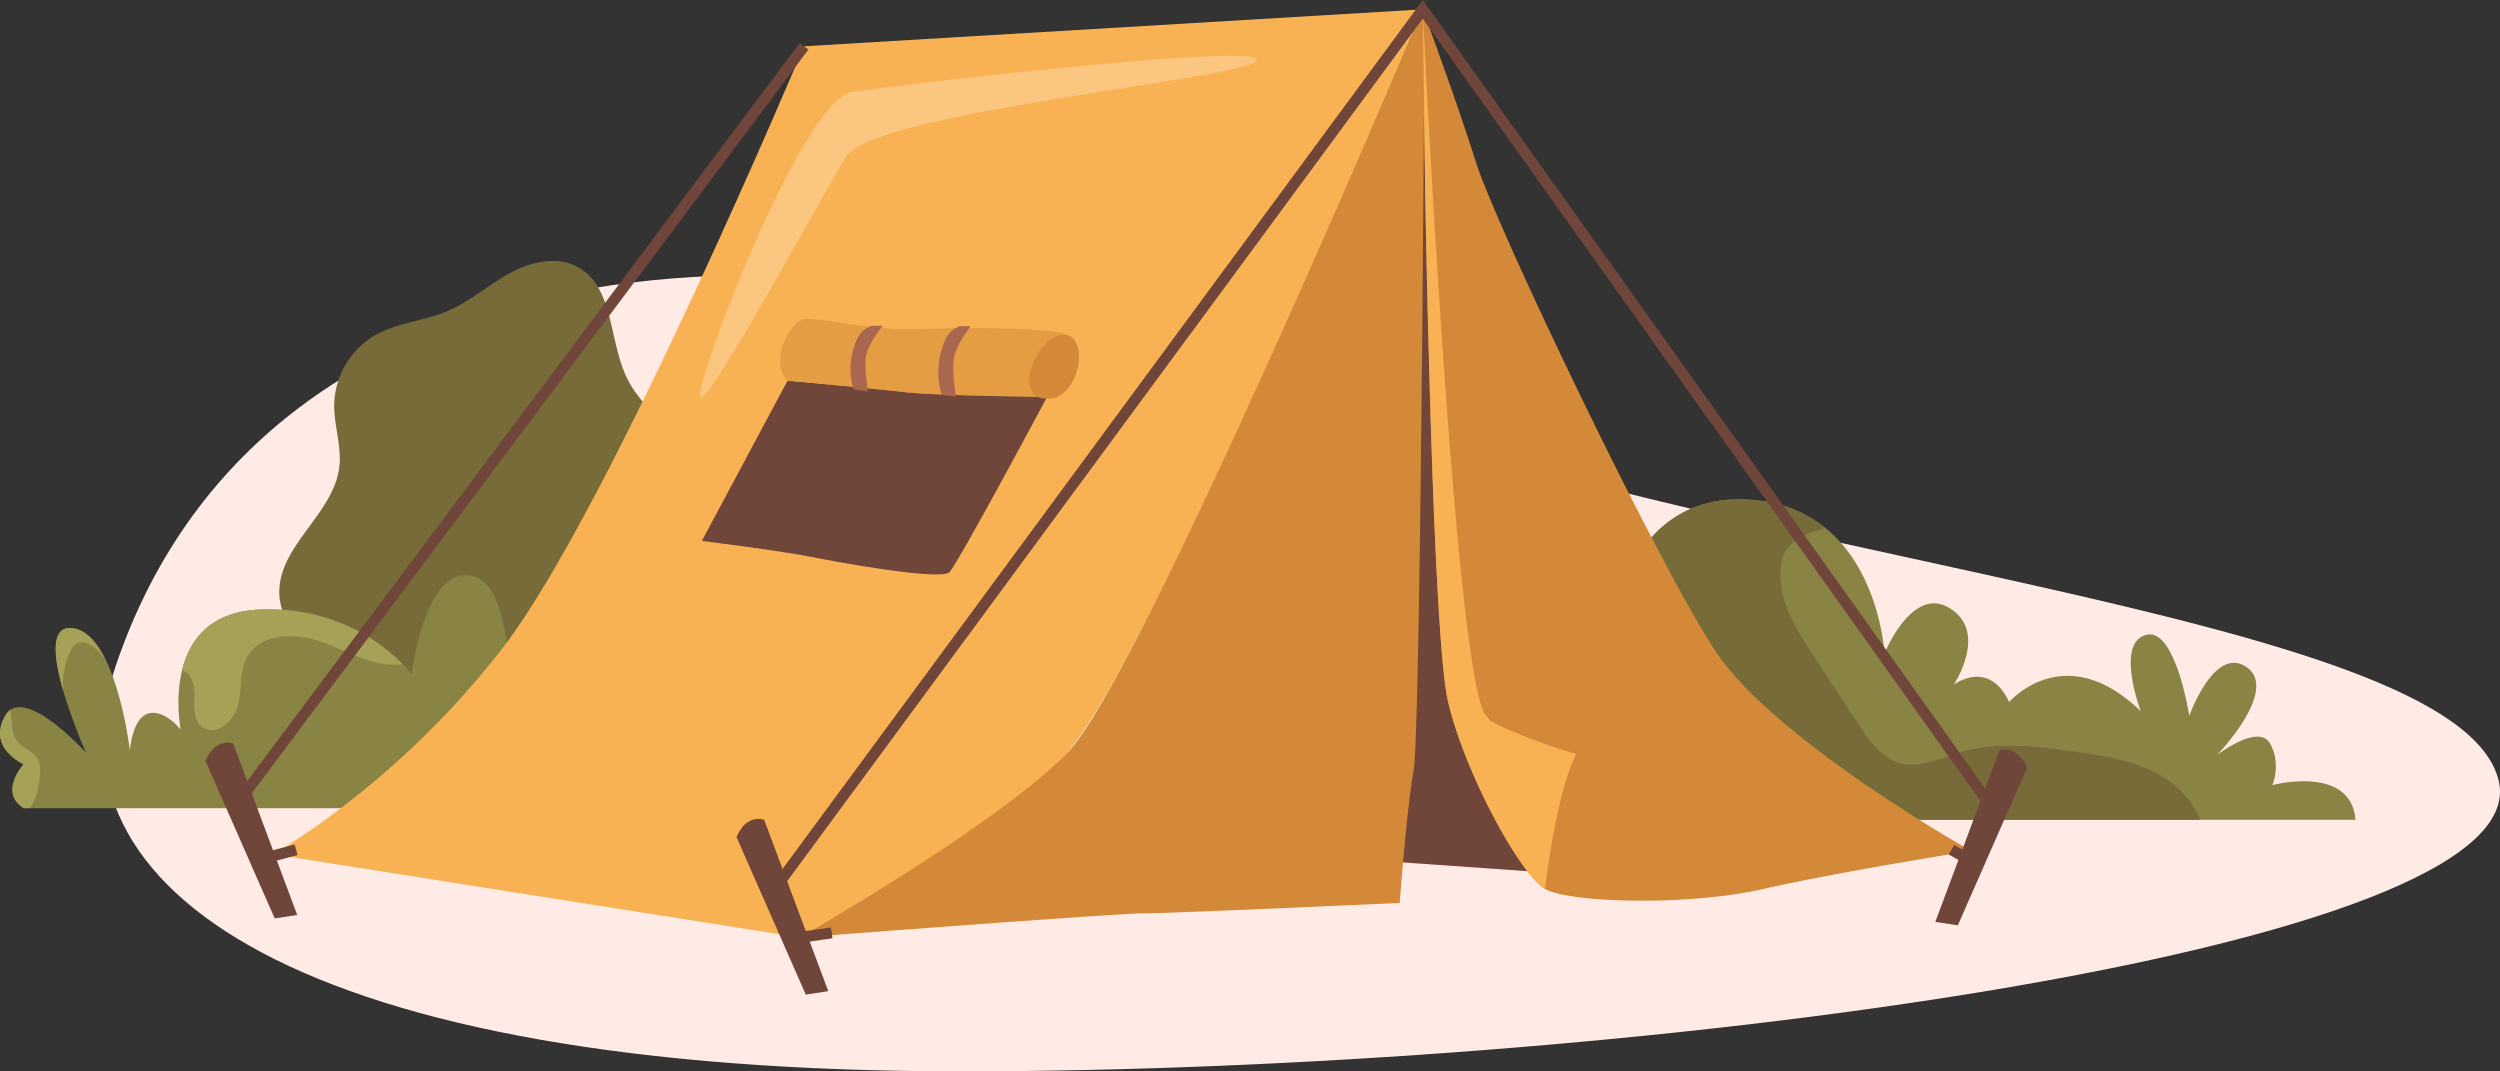 <svg id="tourist_set" data-name="tourist set" xmlns="http://www.w3.org/2000/svg" xmlns:xlink="http://www.w3.org/1999/xlink" viewBox="0 0 1340.77 574.59"><rect x="0" y="0" width="1340.77" height="574.59" fill="#333333" stroke="none"/><defs><style>.cls-1{fill:none;}.cls-2{clip-path:url(#clip-path);}.cls-3{fill:#ffebe6;}.cls-4{fill:#898443;}.cls-5{fill:#776b3a;}.cls-6{fill:#a5a156;}.cls-7{fill:#70453a;}.cls-8{fill:#f9b253;}.cls-10,.cls-9{fill:#d38937;}.cls-10{opacity:0.5;}.cls-11{fill:#a8674e;}.cls-12{fill:#fff7eb;opacity:0.3;}</style><clipPath id="clip-path" transform="translate(-1270.01 -1346.34)"><rect class="cls-1" width="5900" height="2000"/></clipPath></defs><g class="cls-2"><path class="cls-3" d="M1332.22,1703c-41.12,120.84,99,217.92,453.18,217.92s846.93-64.39,824.65-156-423.47-116.4-656.25-213S1413.94,1462.79,1332.22,1703Z" transform="translate(-1270.01 -1346.34)"/><path class="cls-4" d="M2533.27,1786H2205.16l-65.63-122.58s14.86-57.58,76.14-48.3a68,68,0,0,1,33.45,14.49c29.34,23.93,31.56,67.23,31.56,67.23s14.86-37.14,35.29-24.14,1.86,40.87,1.86,40.87,18.57-14.25,29.72,9.28c0,0,29.71-34.66,70.56,4.94-.25-.7-13.45-36,2.49-40.85,16.1-5,23.53,43.34,23.53,43.34s13.62-38.39,30.95-26c17,12.14-14.78,45.68-16.06,47,1-.77,22.4-17,28.45-6.15s1.42,21.85,1.24,22.27C2489.26,1767.24,2530.82,1756.44,2533.27,1786Z" transform="translate(-1270.01 -1346.34)"/><path class="cls-5" d="M2450,1786H2205.16l-65.63-122.58s14.86-57.58,76.14-48.3a68,68,0,0,1,33.45,14.49c-11.21,3-21.33,7.29-23.48,17.24-3.9,18.13,6.78,35.88,17,51.36l24.66,37.4c5.39,8.14,11.47,16.84,20.78,19.74,11.16,3.48,22.76-2.49,34-5.73,19.68-5.7,40.69-3,61-.08,17,2.44,34.51,5.23,48.84,14.64A48.41,48.41,0,0,1,2450,1786Z" transform="translate(-1270.01 -1346.34)"/><path class="cls-5" d="M1419.79,1663.44c.39-25.07,29.3-41.82,32.2-66.73,1.3-11.12-2.89-22.18-2.75-33.37a44.27,44.27,0,0,1,21.82-37.15c11.9-6.82,26.28-7.66,38.91-13,11.83-5,21.66-13.71,32.88-20s25.36-9.83,36.7-3.82c19.65,10.41,16.94,39.09,26.45,59.2,11,23.3,39.24,35,49.33,58.77,6.51,15.27,4.2,33-1.27,48.64-19.22,55.11-79.32,92.81-137.3,86.13-7.16-.83-14.33-2.28-20.84-5.39C1471.47,1725.08,1419.31,1694.32,1419.79,1663.44Z" transform="translate(-1270.01 -1346.34)"/><path class="cls-4" d="M1542.71,1779.77h-260c-13.62-8.66,0-23.53,0-23.53s-19.82-8.66-9.91-26a9.55,9.55,0,0,1,2.85-3.2c12.28-8.35,40.49,23,40.49,23a294.93,294.93,0,0,1-12.25-33.39c-5-17.35-7.17-34.74,4.82-33.47,7.66.8,13.62,8,18.17,17.46,9.41,19.46,12.78,48.16,12.78,48.16s1.24-17.34,9.91-19.81,17.34,8.67,17.34,8.67-3.19-16,.79-32c3.87-15.55,14.48-31.18,41.31-32.4,41.31-1.88,67,19,77,29.24a57,57,0,0,1,4.77,5.43s7.42-61.92,34.66-52S1542.71,1779.77,1542.71,1779.77Z" transform="translate(-1270.01 -1346.34)"/><path class="cls-6" d="M1290.22,1753.19c1.55,2.67,1.47,6,1.22,9-.49,6.06-2,12.7-5.37,17.55h-3.38c-13.62-8.66,0-23.53,0-23.53s-19.82-8.66-9.91-26a9.55,9.55,0,0,1,2.85-3.2q.3,3.2.59,6.36c.35,3.66.77,7.52,3,10.42C1282.2,1747.66,1287.79,1749,1290.22,1753.19Z" transform="translate(-1270.01 -1346.34)"/><path class="cls-6" d="M1326.86,1700.66a29.05,29.05,0,0,0-7.28-7.75c-2.44-1.7-5.7-2.86-8.33-1.5-1.87.95-3,2.93-3.8,4.84a44.79,44.79,0,0,0-3.58,20.42c-5-17.35-7.17-34.74,4.82-33.47C1316.35,1684,1322.31,1691.25,1326.86,1700.66Z" transform="translate(-1270.01 -1346.34)"/><path class="cls-6" d="M1485.94,1702.53c-14.77,2-28.67-6.51-42.68-11.68s-33.26-5.38-40.63,7.73c-4.4,7.83-2.8,17.57-5,26.28s-12.66,16.93-19.53,11.15c-4.6-3.87-3.86-11-3.77-17,.08-5.32-2-11.92-6.67-13.35,3.87-15.55,14.48-31.18,41.31-32.4C1450.3,1671.41,1476,1692.31,1485.94,1702.53Z" transform="translate(-1270.01 -1346.34)"/><polygon class="cls-7" points="717.22 460.05 849.09 469.34 765.51 42.16 717.22 460.05"/><path class="cls-8" d="M1701.2,1371.17,2033,1351.36s-143.63,344.22-190.68,398.7-143.63,99-143.63,99l-282.32-44.57s66.87-37.15,123.82-111.44S1701.2,1371.17,1701.2,1371.17Z" transform="translate(-1270.01 -1346.34)"/><path class="cls-9" d="M2327.12,1802.68s-70.58,11.14-111.45,20.43-104,7.43-117,0c-9.14-5.22-26.55-33.42-39.32-63.27a237.38,237.38,0,0,1-12.68-37c-.42-1.77-.83-4-1.23-6.71-8.39-56.76-11.77-309-11.77-309s-1,173.48-2.91,277.51c-.75,40-1.64,69.7-2.67,75.38-3.7,20.44-7.42,70.58-7.42,70.58s-122.59,5.58-137.44,5.58-184.49,13-184.49,13,104.62-59.43,143.63-99S2033,1351.35,2033,1351.35s17.33,46.44,28.48,81.73,96.58,213.59,128.16,261.88S2327.12,1802.68,2327.12,1802.68Z" transform="translate(-1270.01 -1346.34)"/><path class="cls-8" d="M2069.23,1733a14.9,14.9,0,0,0-2.14-2.7c-16.72-16.71-34.05-378.9-34.05-378.9l1.24,91,0,3.77v.1c1.33,73.17,4.81,227.09,11.13,269.88.4,2.69.81,4.94,1.23,6.71.33,1.39.69,2.8,1.07,4.22,0,.13.07.27.11.4.36,1.35.75,2.73,1.16,4.11a2.76,2.76,0,0,1,.08.27c.44,1.48.9,3,1.39,4.47h0q.74,2.28,1.53,4.58l.05.14c1.58,4.59,3.35,9.26,5.25,13.91,0,.12.09.23.14.35.57,1.39,1.14,2.77,1.73,4.15l.17.41h0c12.75,29.85,30.17,58.05,39.31,63.27,0,0,5.58-50.14,16.72-72.43C2115.38,1750.68,2090.43,1743.79,2069.23,1733Z" transform="translate(-1270.01 -1346.34)"/><path class="cls-7" d="M1665,1795.25l37.15,84.51,12.07-1.86L1679.84,1786S1670.56,1782.25,1665,1795.25Z" transform="translate(-1270.01 -1346.34)"/><path class="cls-7" d="M2357.14,1758.11l-37.14,84.5-12.08-1.85,34.36-91.94S2351.57,1745.11,2357.14,1758.11Z" transform="translate(-1270.01 -1346.34)"/><path class="cls-7" d="M1380.2,1754.39l37.14,84.51,12.07-1.86-34.36-91.93S1385.77,1741.39,1380.2,1754.39Z" transform="translate(-1270.01 -1346.34)"/><path class="cls-7" d="M1692.38,1550.49s53.68,4.73,75.78,6.31,64.72,0,64.72,0-48.94,91.63-53.67,96.37-59.44-5.2-75.22-8.36-57.58-8.36-57.58-8.36Z" transform="translate(-1270.01 -1346.34)"/><path class="cls-8" d="M1692.38,1550.49s-4.73-3.16-3.94-12.63,7.89-19.73,13.42-20.52,37.88,6.31,58.4,5.52,77.88-1.58,84.2,4-14,32.36-14,32.36-60-.79-73.4-2.37S1692.38,1550.49,1692.38,1550.49Z" transform="translate(-1270.01 -1346.34)"/><path class="cls-10" d="M1692.38,1550.49s-4.73-3.16-3.94-12.63,7.89-19.73,13.42-20.52,37.88,6.31,58.4,5.52,77.88-1.58,84.2,4-14,32.36-14,32.36-60-.79-73.4-2.37S1692.38,1550.49,1692.38,1550.49Z" transform="translate(-1270.01 -1346.34)"/><path class="cls-9" d="M1843.93,1526.81c10.18,5.09,3.42,36.31-14.73,33.15C1811.83,1556.94,1829.72,1519.7,1843.93,1526.81Z" transform="translate(-1270.01 -1346.34)"/><path class="cls-11" d="M1727.9,1555.22a35.56,35.56,0,0,1-.79-19.47c2.63-10.52,5.79-12.89,10.53-14.73h5.79s-7.11,8.68-8.69,15,.79,20.26.79,20.26Z" transform="translate(-1270.01 -1346.34)"/><path class="cls-11" d="M1775,1558a40.91,40.91,0,0,1-.79-20.92c2.63-11.31,5.79-13.86,10.52-15.84h5.79s-7.1,9.33-8.68,16.12.79,21.77.79,21.77Z" transform="translate(-1270.01 -1346.34)"/><path class="cls-12" d="M1726,1395.93c7.16-2,220.4-27.24,217.92-17.33s-205.54,27.24-220.4,52-74.29,134.35-78,128.77S1698.73,1403.36,1726,1395.93Z" transform="translate(-1270.01 -1346.34)"/><polygon class="cls-7" points="426.95 506 412.94 475.18 763.08 0 765.43 3.3 1070.99 431.84 1056.64 464.85 1045.13 458.27 1048.04 453.17 1053.86 456.49 1064.27 432.55 763 10.02 419.73 475.89 430.48 499.55 445.64 497.38 446.47 503.21 426.95 506"/><polygon class="cls-7" points="138.33 464.22 125.78 427.97 126.72 426.72 428.84 23.06 433.55 26.59 132.36 428.99 142.1 457.13 158.03 452.88 159.55 458.56 138.33 464.22"/></g></svg>